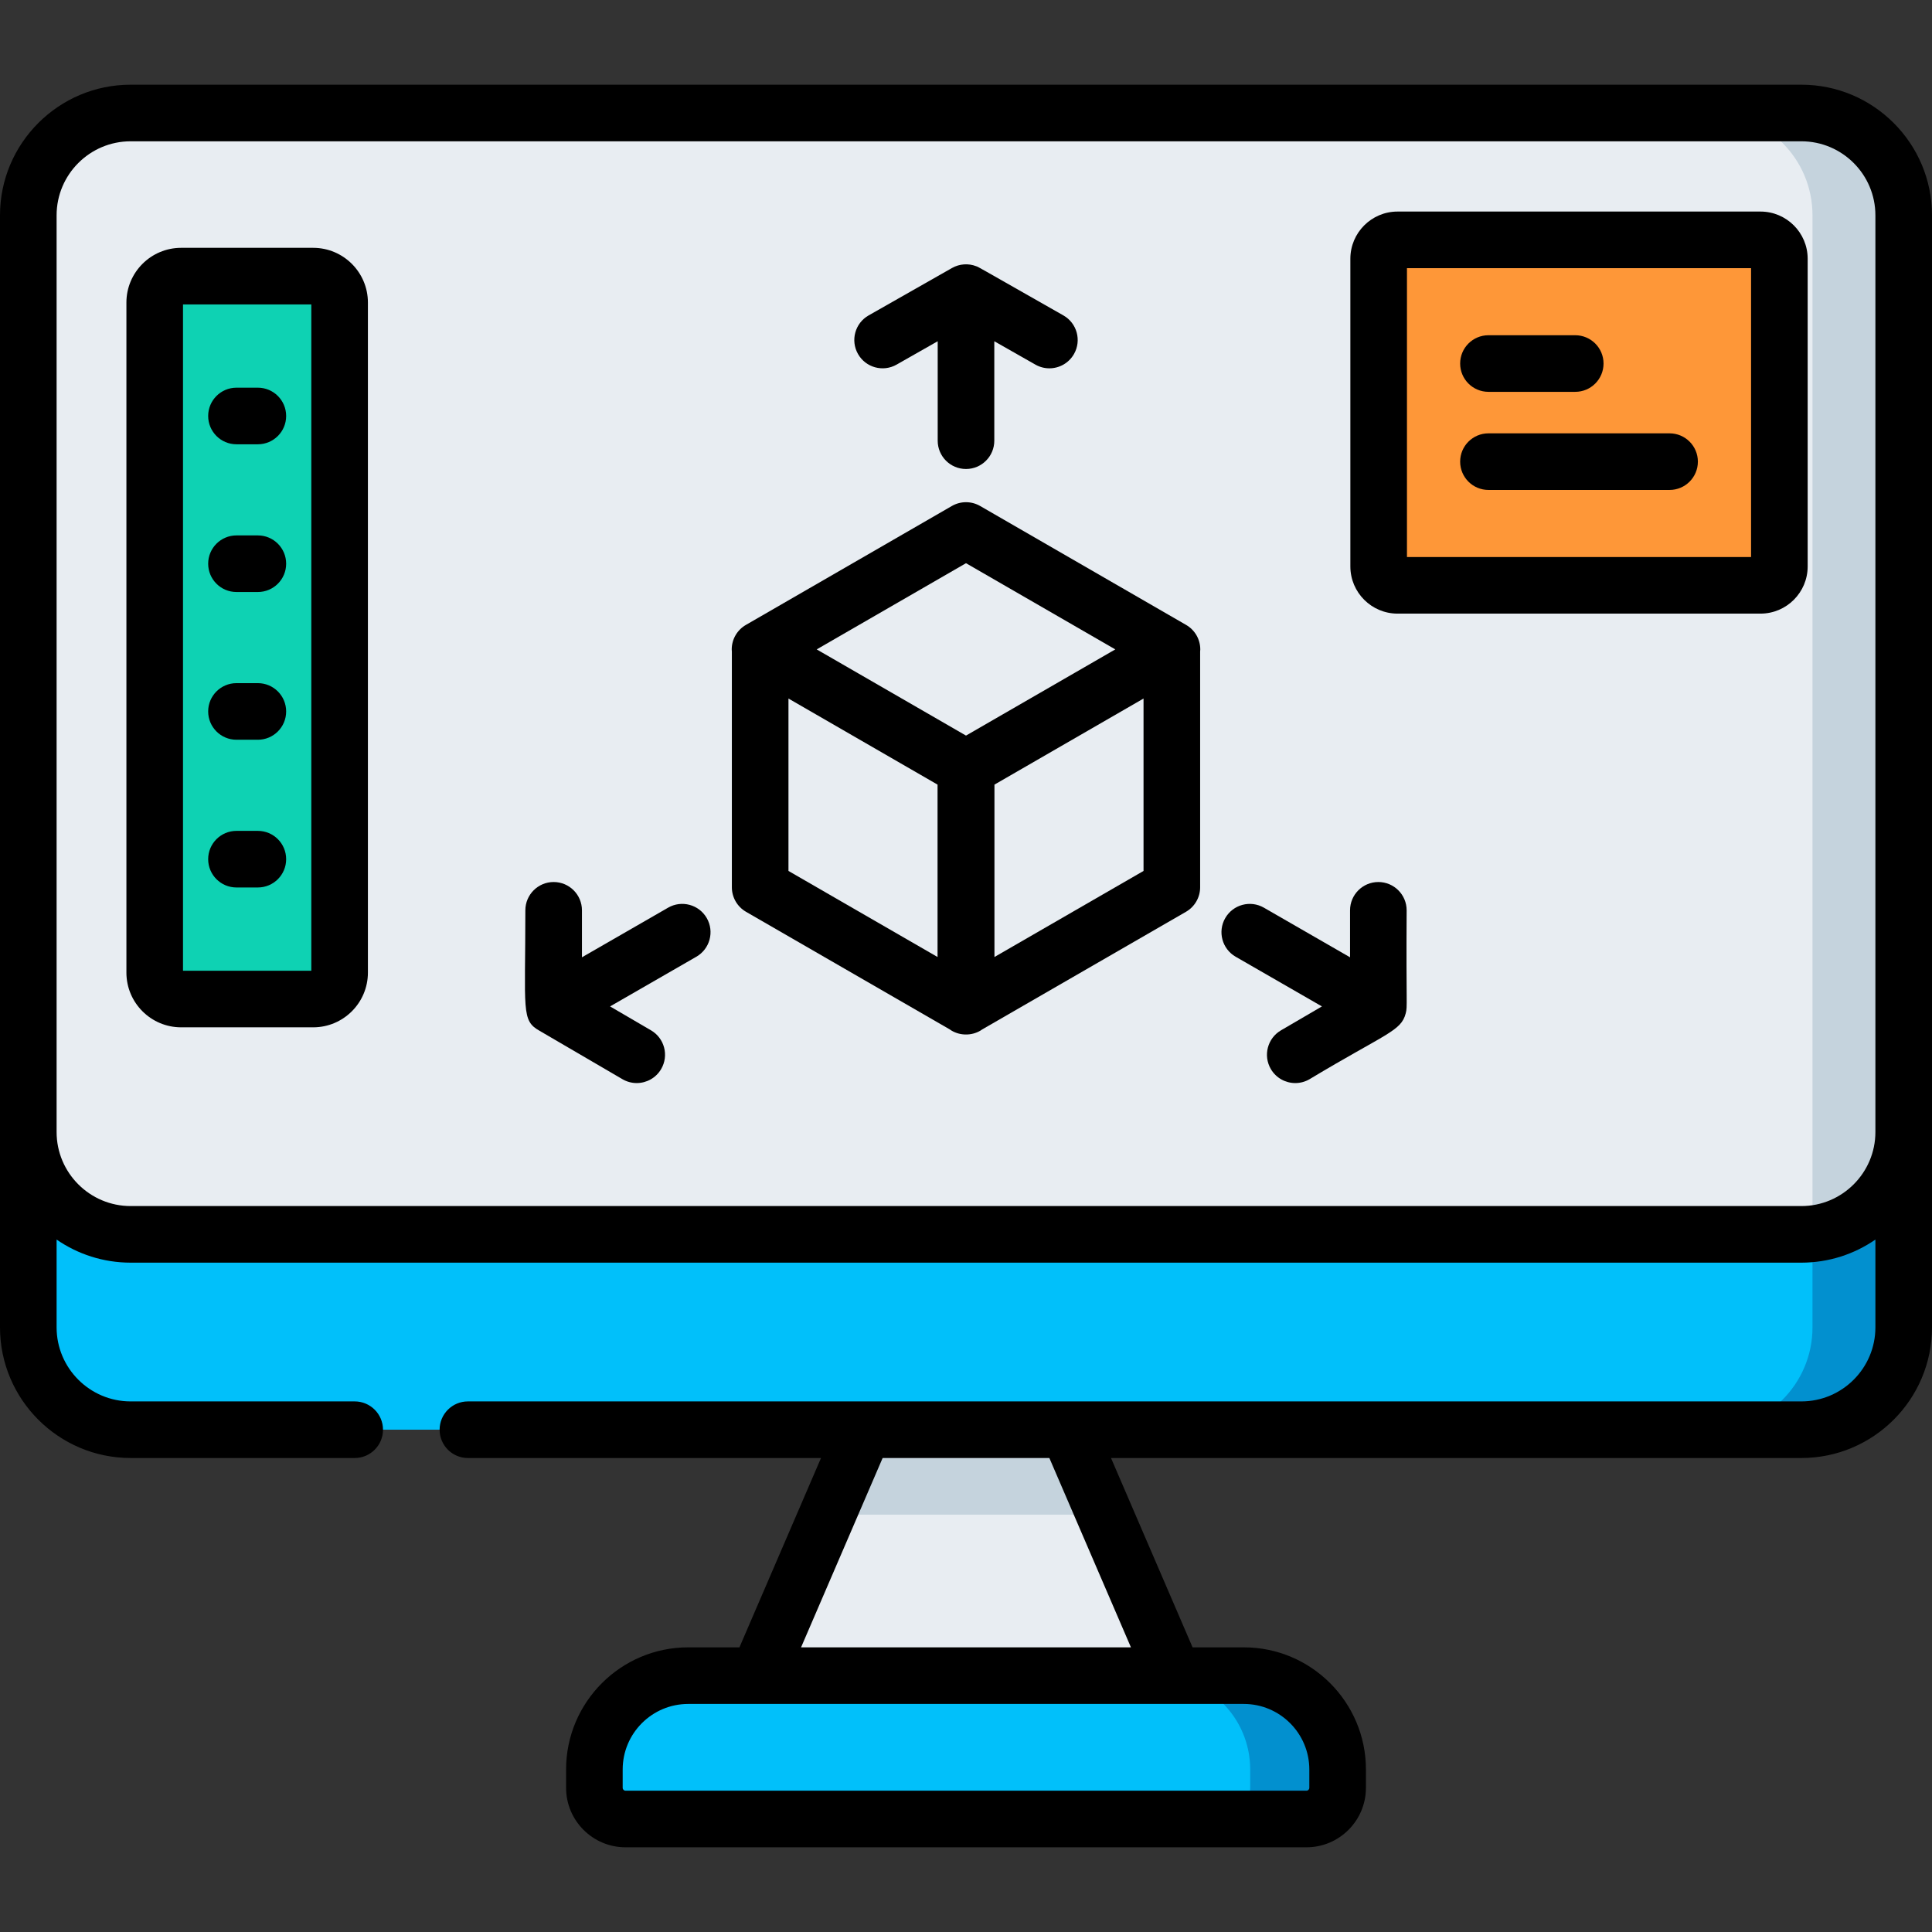 <?xml version="1.0" encoding="UTF-8"?> <svg xmlns="http://www.w3.org/2000/svg" id="Capa_1" height="512" viewBox="0 0 512 512" width="512"><rect x="0" y="0" width="512" height="512" fill="#333333" stroke="none"/><g><path d="m200.893 444.063 28.08-65.175h54.054l28.08 65.175z" fill="#e8edf2"></path><path d="m292.721 401.388-9.694-22.5h-54.054l-9.694 22.5z" fill="#c5d3dd"></path><path d="m477.38 29.946h-442.76c-14.978 0-27.12 12.142-27.12 27.12v294.701c0 14.978 12.142 27.12 27.12 27.12h442.76c14.978 0 27.12-12.142 27.12-27.12v-294.701c0-14.978-12.142-27.12-27.12-27.12z" fill="#01c0fa"></path><path d="m477.38 29.946h-24.17c14.978 0 27.12 12.142 27.12 27.12v294.701c0 14.978-12.142 27.12-27.12 27.12h24.17c14.978 0 27.12-12.142 27.12-27.12v-294.701c0-14.978-12.142-27.12-27.12-27.12z" fill="#0290cf"></path><path d="m477.38 29.946h-442.76c-14.978 0-27.12 12.142-27.12 27.12v242.93c0 14.978 12.142 27.12 27.12 27.12h442.76c14.978 0 27.12-12.142 27.12-27.12v-242.929c0-14.979-12.142-27.121-27.12-27.121z" fill="#e8edf2"></path><path d="m503.281 49.002c-.925-2.972-2.346-5.725-4.168-8.162-4.946-6.613-12.839-10.894-21.732-10.894h-24.163c14.975.004 27.113 12.144 27.113 27.12v269.888c13.59-1.47 24.17-12.976 24.17-26.958v-242.929c-.001-2.809-.428-5.517-1.22-8.065z" fill="#c5d3dd"></path><path d="m329.617 444.063h-147.234c-13.733 0-24.866 11.133-24.866 24.866v4.866c0 4.561 3.698 8.259 8.259 8.259h180.448c4.561 0 8.259-3.698 8.259-8.259v-4.866c0-13.733-11.133-24.866-24.866-24.866z" fill="#01c0fa"></path><path d="m329.617 444.063h-23.166c13.733 0 24.865 11.133 24.865 24.865v4.866c0 4.561-3.698 8.259-8.259 8.259h23.166c4.561 0 8.259-3.698 8.259-8.259v-4.866c.001-13.732-11.132-24.865-24.865-24.865z" fill="#0290cf"></path><path d="m83 264.751h-35c-3.866 0-7-3.134-7-7v-177.573c0-3.866 3.134-7 7-7h35c3.866 0 7 3.134 7 7v177.573c0 3.866-3.134 7-7 7z" fill="#0ed2b3"></path><path d="m466.55 63.566h-96.19c-2.761 0-5 2.239-5 5v81.55c0 2.761 2.239 5 5 5h96.19c2.761 0 5-2.239 5-5v-81.55c0-2.761-2.239-5-5-5z" fill="#fe9738"></path><g><path d="m477.38 22.446h-442.76c-19.09 0-34.62 15.531-34.62 34.62v294.701c0 19.089 15.53 34.62 34.62 34.62h59.38c4.142 0 7.5-3.358 7.5-7.5s-3.358-7.5-7.5-7.5h-59.38c-10.818 0-19.62-8.802-19.62-19.62v-23.269c5.581 3.854 12.34 6.118 19.62 6.118h442.76c7.28 0 14.039-2.264 19.62-6.118v23.269c0 10.818-8.802 19.62-19.62 19.62h-194.373c-.019 0-.039 0-.058 0h-53.894c-.023 0-.046 0-.069 0h-104.986c-4.142 0-7.5 3.358-7.5 7.5s3.358 7.5 7.5 7.5h93.576l-21.618 50.176h-13.575c-17.846 0-32.365 14.519-32.365 32.366v4.866c0 8.689 7.069 15.759 15.759 15.759h180.448c8.689 0 15.759-7.069 15.759-15.759v-4.866c0-17.847-14.519-32.366-32.365-32.366h-13.575l-21.618-50.176h182.954c19.09 0 34.62-15.531 34.62-34.62v-294.701c0-19.089-15.53-34.62-34.62-34.62zm-130.397 446.483v4.866c0 .418-.34.759-.759.759h-180.448c-.418 0-.759-.34-.759-.759v-4.866c0-9.576 7.79-17.366 17.365-17.366h18.468c.013 0 .026.002.039.002.009 0 .018-.002.027-.002h110.168c.009 0 .018.002.027.002.013 0 .026-.002.039-.002h18.468c9.575 0 17.365 7.791 17.365 17.366zm-47.273-32.366h-87.42l21.618-50.176h44.184zm177.67-116.946h-442.76c-10.818 0-19.62-8.802-19.62-19.62v-242.931c0-10.818 8.802-19.62 19.62-19.62h442.76c10.818 0 19.62 8.802 19.62 19.62v242.93c0 10.819-8.802 19.621-19.62 19.621z"></path><path d="m237.607 96.626 10.893-6.194v26.357c0 4.142 3.358 7.5 7.5 7.5s7.5-3.358 7.5-7.5v-26.356l10.893 6.194c1.171.666 2.444.982 3.701.982 2.609 0 5.145-1.364 6.526-3.794 2.048-3.601.789-8.18-2.812-10.227-24.22-13.769-22.319-12.732-23.07-13.024-2.14-.84-4.501-.63-6.402.437-.014.008-.029.013-.043.021l-22.1 12.567c-3.601 2.047-4.86 6.626-2.812 10.227 2.046 3.599 6.625 4.859 10.226 2.81z"></path><path d="m177.055 240.543-22.831 13.149v-12.448c0-4.142-3.358-7.5-7.5-7.5s-7.5 3.358-7.5 7.5c.004 26.686-1.142 29.201 3.812 31.954l21.923 12.802c1.189.694 2.49 1.024 3.775 1.024 2.579 0 5.089-1.332 6.483-3.719 2.089-3.577.882-8.17-2.695-10.258l-10.848-6.335 22.867-13.17c3.589-2.067 4.823-6.653 2.756-10.242-2.067-3.591-6.653-4.823-10.242-2.757z"></path><path d="m365.276 233.745c-4.142 0-7.5 3.358-7.5 7.5v12.448l-22.831-13.149c-3.589-2.067-8.175-.833-10.242 2.756s-.833 8.175 2.756 10.242l22.867 13.17-10.848 6.335c-3.577 2.088-4.784 6.682-2.695 10.258 1.394 2.388 3.904 3.719 6.483 3.719 1.284 0 2.586-.33 3.775-1.024 20.383-12.246 24.286-12.715 25.498-17.484.494-1.936.078-1.821.237-27.271 0-4.142-3.358-7.5-7.5-7.5z"></path><path d="m314.335 165.613-54.585-31.518c-2.321-1.34-5.18-1.34-7.501 0l-54.585 31.518c-2.32 1.34-3.75 3.816-3.75 6.495 0 .188.023.373.037.559v62.471c0 2.68 1.43 5.156 3.75 6.495l54.009 31.179c.165.114.324.233.499.334 1.16.67 2.455 1.005 3.75 1.005.013 0 .026-.002.04-.002s.026.002.04.002c1.295 0 2.59-.335 3.75-1.005.175-.101.335-.221.499-.334l54.009-31.179c2.321-1.339 3.75-3.815 3.75-6.495v-62.471c.014-.186.037-.371.037-.559.001-2.679-1.428-5.155-3.749-6.495zm-58.335-16.362 39.566 22.845-39.566 22.842-39.566-22.841zm-47.048 35.869 39.508 22.812v45.684l-39.508-22.808zm54.588 68.496v-45.684l39.508-22.812v45.688z"></path><path d="m83 65.678h-35c-7.995 0-14.5 6.505-14.5 14.5v177.573c0 7.995 6.505 14.5 14.5 14.5h35c7.995 0 14.5-6.505 14.5-14.5v-177.573c0-7.995-6.505-14.5-14.5-14.5zm-.5 191.573h-34v-176.573h34z"></path><path d="m62.667 117.74h5.667c4.142 0 7.5-3.358 7.5-7.5s-3.358-7.5-7.5-7.5h-5.667c-4.142 0-7.5 3.358-7.5 7.5s3.357 7.5 7.5 7.5z"></path><path d="m62.667 156.89h5.667c4.142 0 7.5-3.358 7.5-7.5s-3.358-7.5-7.5-7.5h-5.667c-4.142 0-7.5 3.358-7.5 7.5s3.357 7.5 7.5 7.5z"></path><path d="m62.667 196.04h5.667c4.142 0 7.5-3.358 7.5-7.5s-3.358-7.5-7.5-7.5h-5.667c-4.142 0-7.5 3.358-7.5 7.5s3.357 7.5 7.5 7.5z"></path><path d="m62.667 235.19h5.667c4.142 0 7.5-3.358 7.5-7.5s-3.358-7.5-7.5-7.5h-5.667c-4.142 0-7.5 3.358-7.5 7.5s3.357 7.5 7.5 7.5z"></path><path d="m466.55 56.066h-96.19c-6.893 0-12.5 5.607-12.5 12.5v81.55c0 6.893 5.607 12.5 12.5 12.5h96.19c6.893 0 12.5-5.607 12.5-12.5v-81.55c0-6.892-5.608-12.5-12.5-12.5zm-2.5 91.55h-91.19v-76.55h91.19z"></path><path d="m394.455 103.841h23c4.142 0 7.5-3.358 7.5-7.5s-3.358-7.5-7.5-7.5h-23c-4.142 0-7.5 3.358-7.5 7.5s3.357 7.5 7.5 7.5z"></path><path d="m394.455 129.841h48c4.142 0 7.5-3.358 7.5-7.5s-3.358-7.5-7.5-7.5h-48c-4.142 0-7.5 3.358-7.5 7.5s3.357 7.5 7.5 7.5z"></path></g></g></svg> 